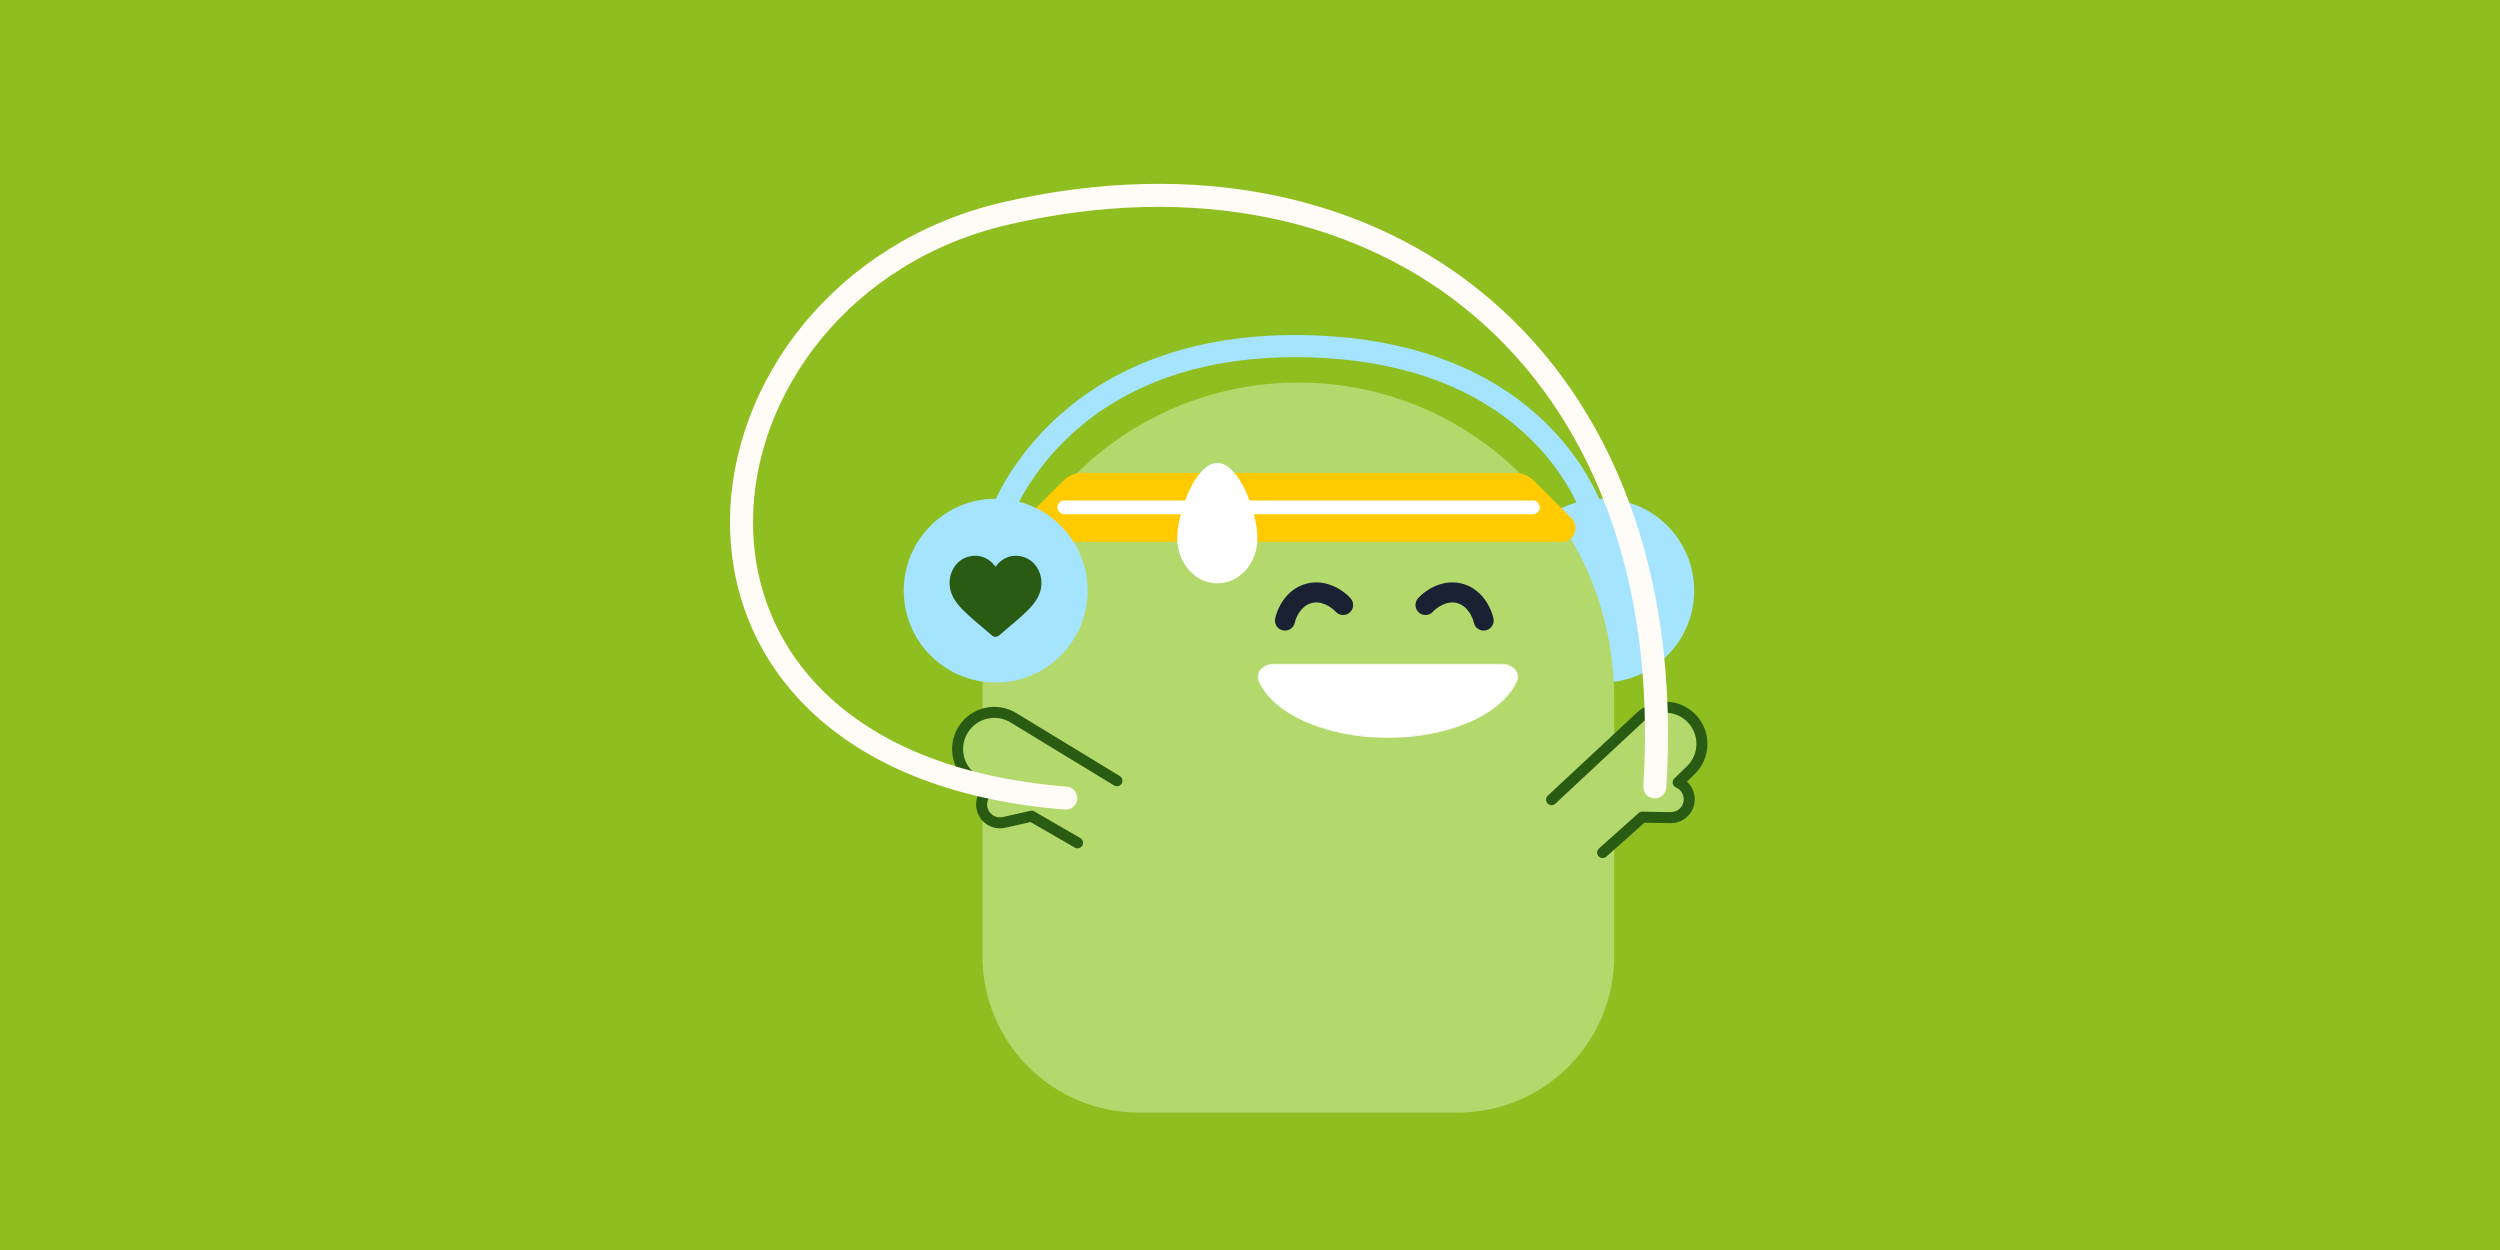 <svg width="1750" height="875" viewBox="0 0 1750 875" fill="none" xmlns="http://www.w3.org/2000/svg">
<rect width="1750" height="875" fill="#E5E5E5"/>
<path d="M-17449 -11516C-17449 -11517.1 -17448.1 -11518 -17447 -11518H3489C3490.11 -11518 3491 -11517.1 3491 -11516V8107C3491 8108.1 3490.11 8109 3489 8109H-17447C-17448.1 8109 -17449 8108.11 -17449 8107V-11516Z" fill="#CAD2DB"/>
<path d="M-17447 -11517H3489V-11519H-17447V-11517ZM3490 -11516V8107H3492V-11516H3490ZM3489 8108H-17447V8110H3489V8108ZM-17448 8107V-11516H-17450V8107H-17448ZM-17447 8108C-17447.6 8108 -17448 8107.55 -17448 8107H-17450C-17450 8108.66 -17448.7 8110 -17447 8110V8108ZM3490 8107C3490 8107.55 3489.55 8108 3489 8108V8110C3490.66 8110 3492 8108.66 3492 8107H3490ZM3489 -11517C3489.55 -11517 3490 -11516.6 3490 -11516H3492C3492 -11517.7 3490.66 -11519 3489 -11519V-11517ZM-17447 -11519C-17448.7 -11519 -17450 -11517.7 -17450 -11516H-17448C-17448 -11516.6 -17447.6 -11517 -17447 -11517V-11519Z" fill="black" fill-opacity="0.1"/>
<rect width="1750" height="875" fill="#8FBE21"/>
<ellipse cx="1121.59" cy="413.445" rx="64.334" ry="64.335" fill="#A4E4FF"/>
<path fill-rule="evenodd" clip-rule="evenodd" d="M1129.94 490.529C1129.94 489.986 1129.94 489.443 1129.94 488.9C1129.94 366.78 1030.95 267.783 908.827 267.783C786.708 267.783 687.711 366.78 687.711 488.9C687.711 489.443 687.713 489.986 687.717 490.529H687.711V669.294C687.711 729.772 736.738 778.799 797.216 778.799H1020.44C1080.92 778.799 1129.94 729.772 1129.94 669.294V490.529H1129.94Z" fill="#B3D86B"/>
<path d="M699.545 363.261C699.545 363.261 739.432 239.739 911.848 242.312C1084.26 244.885 1116.43 363.262 1116.43 363.262" stroke="#A4E4FF" stroke-width="15.491"/>
<path fill-rule="evenodd" clip-rule="evenodd" d="M687.68 562.058C689.229 568.98 696.096 573.335 703.019 571.786L722.396 567.45L755.486 588.437L783.003 545.053L710.006 498.754C698.025 491.156 682.153 494.708 674.555 506.688C666.956 518.669 670.509 534.54 682.489 542.139L692.861 548.717C688.717 551.612 686.507 556.819 687.68 562.058Z" fill="#B3D86B"/>
<path fill-rule="evenodd" clip-rule="evenodd" d="M701.933 571.921C697.088 573.005 692.281 569.956 691.196 565.111C690.377 561.45 691.915 557.803 694.821 555.772C695.878 555.034 696.495 553.816 696.466 552.528C696.437 551.239 695.766 550.051 694.678 549.36L684.311 542.785C674.128 536.326 671.108 522.835 677.567 512.652C684.026 502.469 697.517 499.45 707.7 505.908L779.849 549.816C781.642 550.908 783.98 550.362 785.105 548.589C786.259 546.768 785.696 544.355 783.854 543.234L711.828 499.401C698.05 490.662 679.798 494.747 671.059 508.525C662.321 522.302 666.406 540.555 680.183 549.293L686.491 553.293C683.754 557.04 682.582 561.904 683.676 566.794C685.69 575.792 694.618 581.455 703.616 579.441L721.431 575.454L752.362 593.318C754.151 594.351 756.436 593.79 757.542 592.045C758.714 590.197 758.114 587.746 756.221 586.648L724.211 568.091C723.348 567.544 722.303 567.362 721.305 567.585L701.933 571.921Z" fill="#2A5B13"/>
<path fill-rule="evenodd" clip-rule="evenodd" d="M1181.42 555.941C1181.31 563.033 1175.46 568.688 1168.37 568.57L1148.52 568.241L1120.35 595.491L1084.63 558.566L1146.76 498.464C1156.96 488.6 1173.22 488.87 1183.08 499.066C1192.95 509.262 1192.68 525.525 1182.48 535.388L1173.66 543.925C1178.3 545.923 1181.51 550.575 1181.42 555.941Z" fill="#B3D86B"/>
<path fill-rule="evenodd" clip-rule="evenodd" d="M1169.48 568.501C1174.44 568.584 1178.54 564.626 1178.62 559.661C1178.68 555.911 1176.44 552.65 1173.18 551.249C1172 550.739 1171.14 549.672 1170.91 548.404C1170.68 547.136 1171.1 545.836 1172.02 544.94L1180.85 536.405C1189.51 528.02 1189.74 514.197 1181.36 505.53C1172.97 496.863 1159.15 496.634 1150.48 505.019L1088.7 562.608C1087.17 564.04 1084.77 563.978 1083.31 562.469C1081.81 560.919 1081.87 558.442 1083.45 556.972L1145.13 499.48C1156.85 488.136 1175.55 488.446 1186.9 500.172C1198.24 511.898 1197.93 530.6 1186.2 541.943L1180.84 547.137C1184.27 550.252 1186.41 554.779 1186.32 559.789C1186.17 569.009 1178.57 576.359 1169.35 576.207L1151.1 575.904L1124.42 599.653C1122.88 601.027 1120.52 600.939 1119.09 599.455C1117.57 597.882 1117.66 595.359 1119.29 593.902L1146.89 569.256C1147.62 568.545 1148.61 568.156 1149.63 568.173L1169.48 568.501Z" fill="#2A5B13"/>
<path d="M744.136 336.657C747.756 333.037 752.665 331.004 757.784 331.004H1060.26C1065.38 331.004 1070.29 333.037 1073.91 336.657L1100.03 362.782C1106.11 368.861 1101.8 379.256 1093.21 379.256H724.835C716.238 379.256 711.932 368.861 718.011 362.782L744.136 336.657Z" fill="#FFCB00"/>
<rect x="740.137" y="350.312" width="337.764" height="9.65" rx="4.825" fill="white"/>
<ellipse cx="696.973" cy="413.44" rx="64.334" ry="64.335" fill="#A4E4FF"/>
<path d="M1158.38 550.792C1177.17 252.131 968.709 88.87 704.883 149.174C473.43 202.078 427.074 533.224 746.033 558.667" stroke="#FFFCF8" stroke-width="16.115" stroke-linecap="round"/>
<path d="M723.9 394.586C720.572 391.006 716.005 389.034 711.041 389.034C707.329 389.034 703.931 390.198 700.939 392.492C699.429 393.651 698.061 395.068 696.855 396.722C695.649 395.068 694.28 393.651 692.77 392.492C689.779 390.198 686.38 389.034 682.669 389.034C677.704 389.034 673.137 391.006 669.809 394.586C666.52 398.124 664.709 402.957 664.709 408.197C664.709 413.589 666.735 418.525 671.086 423.731C674.977 428.388 680.57 433.116 687.048 438.59C689.259 440.46 691.766 442.579 694.369 444.836C695.057 445.433 695.939 445.762 696.855 445.762C697.769 445.762 698.652 445.433 699.339 444.837C701.942 442.579 704.451 440.459 706.663 438.589C713.139 433.115 718.733 428.388 722.624 423.731C726.975 418.525 729 413.589 729 408.196C729 402.957 727.189 398.124 723.9 394.586Z" fill="#2A5B13"/>
<path fill-rule="evenodd" clip-rule="evenodd" d="M944.834 428.743C941.933 431.315 937.495 431.049 934.922 428.148C933.79 426.871 931.295 424.735 928.058 423.271C924.89 421.838 921.457 421.235 918.011 422.158C914.565 423.082 911.893 425.32 909.866 428.146C907.795 431.032 906.702 434.129 906.36 435.801C905.582 439.6 901.872 442.05 898.073 441.272C894.274 440.495 891.824 436.785 892.602 432.985C893.309 429.53 895.146 424.572 898.456 419.959C901.81 415.284 906.97 410.578 914.376 408.594C921.782 406.609 928.604 408.105 933.846 410.476C939.019 412.816 943.089 416.191 945.429 418.83C948.002 421.732 947.736 426.17 944.834 428.743Z" fill="#1A2133"/>
<path fill-rule="evenodd" clip-rule="evenodd" d="M1039.96 441.274C1036.16 442.051 1032.45 439.601 1031.67 435.802C1031.33 434.13 1030.24 431.033 1028.16 428.147C1026.14 425.322 1023.47 423.083 1020.02 422.16C1016.57 421.236 1013.14 421.839 1009.97 423.272C1006.74 424.737 1004.24 426.872 1003.11 428.149C1000.54 431.05 996.097 431.317 993.196 428.744C990.294 426.171 990.028 421.733 992.601 418.832C994.941 416.192 999.011 412.817 1004.18 410.477C1009.43 408.106 1016.25 406.61 1023.65 408.595C1031.06 410.579 1036.22 415.286 1039.57 419.96C1042.88 424.573 1044.72 429.531 1045.43 432.987C1046.21 436.786 1043.76 440.496 1039.96 441.274Z" fill="#1A2133"/>
<mask id="mask0_6282_1658" style="mask-type:alpha" maskUnits="userSpaceOnUse" x="880" y="464" width="183" height="53">
<path fill-rule="evenodd" clip-rule="evenodd" d="M891.551 464.521C884.205 464.521 878.071 470.485 880.943 477.017C890.953 499.79 927.702 516.682 971.503 516.682C1015.31 516.682 1052.05 499.79 1062.06 477.017C1064.94 470.485 1058.8 464.521 1051.46 464.521H891.551Z" fill="white"/>
</mask>
<g mask="url(#mask0_6282_1658)">
<path fill-rule="evenodd" clip-rule="evenodd" d="M891.551 464.521C884.205 464.521 878.071 470.485 880.943 477.017C890.953 499.79 927.702 516.682 971.503 516.682C1015.31 516.682 1052.05 499.79 1062.06 477.017C1064.94 470.485 1058.8 464.521 1051.46 464.521H891.551Z" fill="white"/>
</g>
<path d="M880.219 376.749C880.219 394.2 867.644 408.347 852.132 408.347C836.62 408.347 824.045 394.2 824.045 376.749C824.045 359.298 836.62 324.086 852.132 324.086C867.644 324.086 880.219 359.298 880.219 376.749Z" fill="white"/>
</svg>
